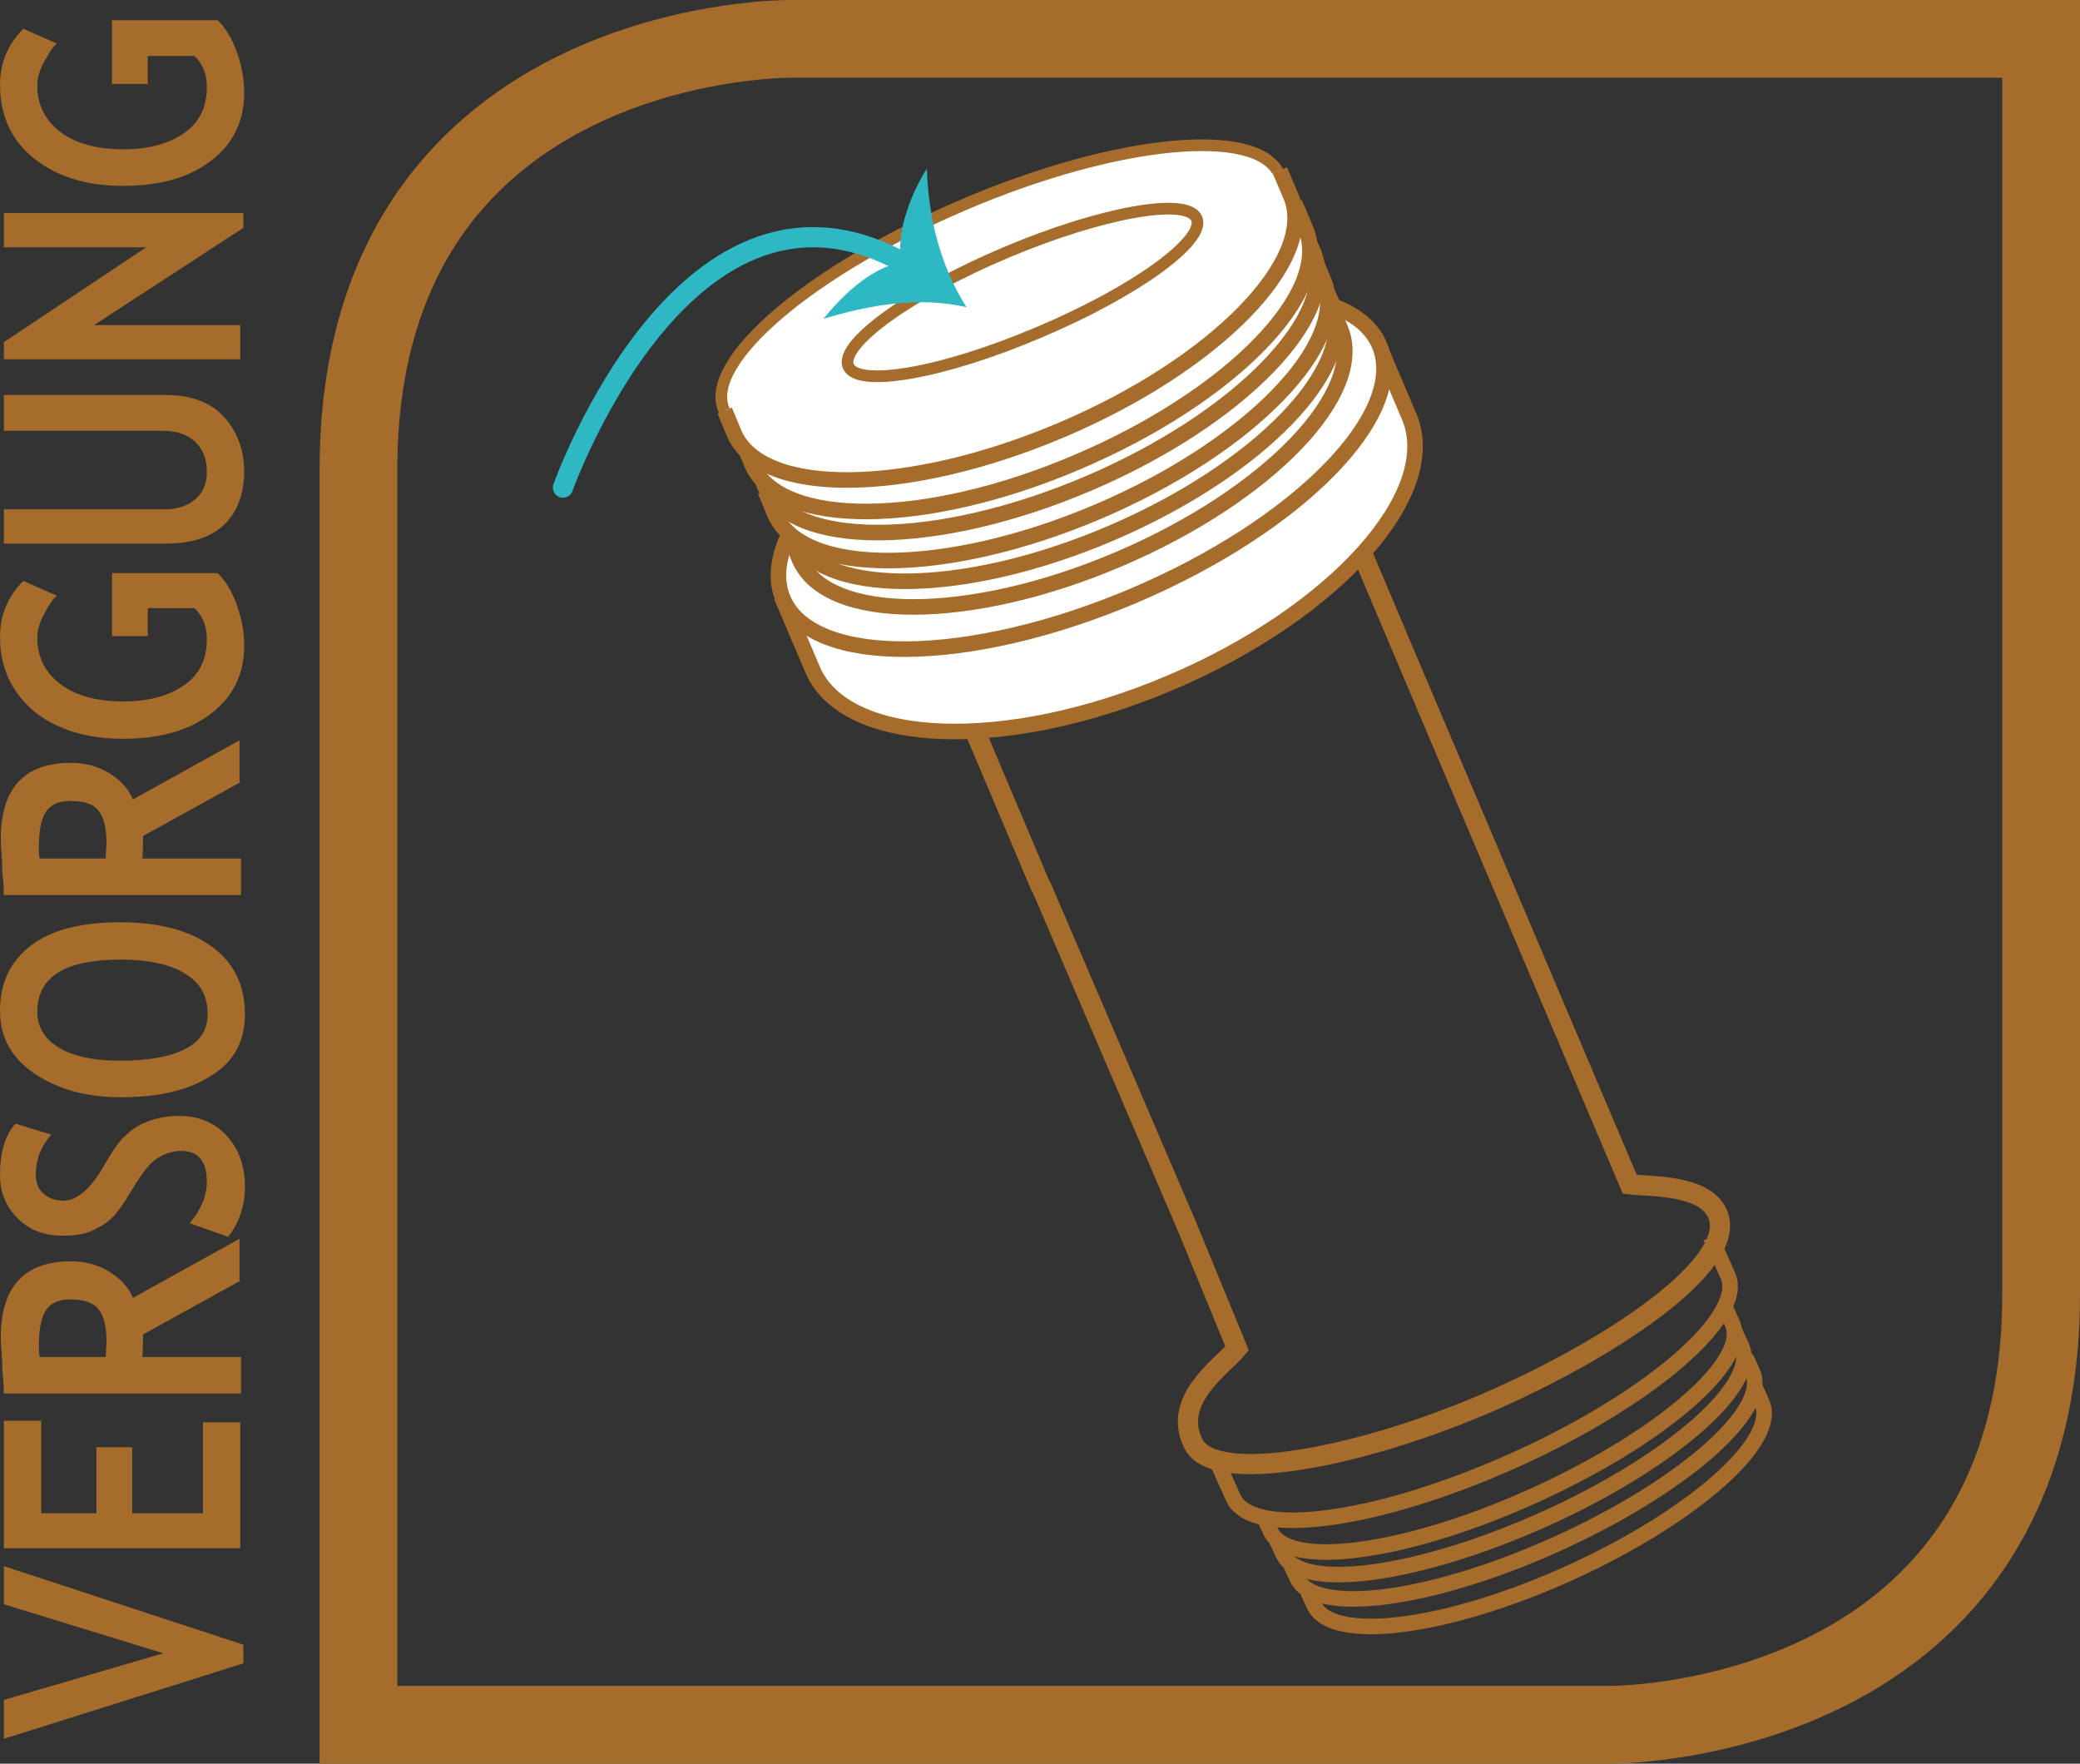 <?xml version="1.0" encoding="UTF-8"?><svg id="Calque_1" xmlns="http://www.w3.org/2000/svg" viewBox="0 0 26.75 22.68"><rect x="0" y="0" width="26.75" height="22.68" fill="#333333" stroke="none"/><defs><style>.cls-1,.cls-2,.cls-3{fill:#fff;}.cls-2{stroke-width:.15px;}.cls-2,.cls-4,.cls-3,.cls-5,.cls-6{stroke:#a66c2b;}.cls-4,.cls-7{stroke-width:.26px;}.cls-4,.cls-7,.cls-5,.cls-6{fill:none;}.cls-7{stroke:#2eb8c4;stroke-linecap:round;}.cls-3,.cls-6{stroke-width:.2px;}.cls-8{fill:#2eb8c4;}.cls-9{fill:#a66c2b;}</style></defs><path class="cls-5" d="m10.15.5c-.23,0-5.54.08-5.54,5.54v16.14h16.1c.23,0,5.54-.08,5.54-5.54V.5H10.14h0Z"/><path class="cls-6" d="m15.64,18.77l.22.49c.24.53,1.85.31,3.61-.48s2.99-1.86,2.75-2.38l-.22-.49"/><path class="cls-4" d="m13.38,11.39l-1.4-3.31,5.04-2.14,1.24,2.93,1.97,4.64.73,1.72c.26.03.94,0,1.12.36.33.66-1.46,1.82-3.05,2.49s-3.41,1.02-3.68.49c-.29-.57.37-1,.56-1.23l-.65-1.58-1.87-4.36Z"/><path class="cls-1" d="m10.05,7.67l.35.83c.37.88,2.39.86,4.51-.04s3.54-2.34,3.16-3.22l-.35-.83-7.68,3.26Z"/><path class="cls-3" d="m10.05,7.67l.4.94c.42.99,2.48,1.07,4.6.17s3.5-2.44,3.07-3.43l-.4-.94-7.68,3.26Z"/><path class="cls-1" d="m17.74,4.44c.37.88-1.04,2.32-3.16,3.22s-4.14.92-4.51.04,1.04-2.32,3.16-3.22c2.12-.9,4.14-.92,4.51-.04"/><path class="cls-6" d="m17.74,4.44c.37.88-1.04,2.32-3.16,3.22s-4.14.92-4.51.04,1.04-2.32,3.16-3.22c2.12-.9,4.14-.92,4.51-.04Z"/><path class="cls-2" d="m16.45,2.24c.26.62-1.12,1.8-3.09,2.64s-3.78,1.01-4.05.39,1.12-1.8,3.09-2.64,3.78-1.01,4.05-.39Z"/><path class="cls-6" d="m16.26,19.52l.08.17c.22.49,1.73.29,3.37-.45s2.79-1.73,2.57-2.22l-.09-.2"/><path class="cls-6" d="m16.42,19.81l.08.17c.22.49,1.72.29,3.35-.44s2.77-1.73,2.55-2.22l-.09-.2"/><path class="cls-6" d="m16.6,20.12l.08.17c.22.49,1.71.3,3.33-.43s2.75-1.72,2.53-2.21l-.09-.2"/><path class="cls-6" d="m16.82,20.47l.08.17c.22.49,1.69.31,3.28-.41,1.59-.72,2.7-1.7,2.48-2.19l-.09-.2"/><path class="cls-3" d="m10.16,6.9l.12.29c.35.82,2.19.82,4.11,0,1.92-.82,3.19-2.14,2.85-2.96l-.14-.33"/><path class="cls-3" d="m10.05,6.57l.12.29c.35.82,2.19.82,4.11,0,1.92-.82,3.19-2.14,2.85-2.96l-.14-.33"/><path class="cls-3" d="m9.84,6.31l.12.29c.35.82,2.21.81,4.16-.02,1.95-.83,3.25-2.17,2.9-2.98l-.14-.33"/><path class="cls-3" d="m9.71,5.95l.12.29c.35.82,2.21.81,4.16-.02,1.95-.83,3.25-2.17,2.9-2.98l-.14-.33"/><path class="cls-3" d="m9.55,5.68l.12.29c.35.82,2.23.81,4.19-.03,1.97-.84,3.28-2.18,2.93-3l-.14-.33"/><path class="cls-3" d="m9.32,5.28l.12.29c.35.82,2.23.8,4.21-.04s3.3-2.19,2.95-3.01l-.14-.33"/><path class="cls-2" d="m15.39,2.81c.12.28-.79.94-2.02,1.46-1.24.53-2.34.72-2.46.44s.79-.94,2.02-1.46,2.34-.72,2.46-.44Z"/><path class="cls-7" d="m7.24,6.27s1.6-4.5,4.44-2.86"/><path class="cls-8" d="m11.59,3.37c-.07-.38.13-.89.33-1.2.02.62.17,1.25.51,1.78-.61-.14-1.25-.03-1.84.15.25-.31.61-.65,1-.73Z"/><path class="cls-9" d="m3.13,21.14v.25L.05,22.36v-.5l2.05-.6L.05,20.63v-.49l3.08,1.01Z"/><path class="cls-9" d="m.53,19.46h.71v-.85h.46v.85h.91v-1.17h.48v1.62H.05v-1.64h.48v1.19Z"/><path class="cls-9" d="m3.09,16.47l-1.25.69c0,.07,0,.17-.01.29h1.27v.47H.05s0-.12-.02-.3c0-.17-.02-.31-.02-.42,0-.65.3-.98.9-.98.18,0,.34.04.49.13.15.09.25.2.31.34l1.37-.76v.53Zm-2.57.98h.84c0-.08.01-.15.01-.19,0-.19-.03-.33-.1-.42s-.19-.13-.37-.13c-.15,0-.25.05-.31.14s-.09.25-.09.45c0,.05,0,.1.01.15Z"/><path class="cls-9" d="m2.92,15.9l-.48-.17c.15-.18.22-.36.22-.53,0-.27-.11-.4-.33-.4-.1,0-.2.03-.3.09s-.2.19-.32.39c-.12.2-.21.33-.29.4s-.17.12-.27.16c-.1.04-.22.05-.34.05-.24,0-.43-.07-.58-.22-.15-.15-.23-.33-.23-.56,0-.3.07-.52.2-.66l.46.14c-.14.16-.2.33-.2.51,0,.11.03.19.1.25.07.06.15.09.26.09.17,0,.36-.16.54-.49.1-.17.19-.3.28-.37.08-.08.18-.13.29-.17.11-.04.24-.06.37-.06.25,0,.45.08.61.25.16.17.24.39.24.66,0,.24-.07.46-.22.65Z"/><path class="cls-9" d="m1.55,14.11c-.43,0-.8-.1-1.1-.3-.3-.2-.45-.47-.45-.81,0-.37.14-.65.41-.85.27-.2.65-.29,1.14-.29s.88.1,1.17.31c.29.21.43.5.43.87,0,.35-.14.61-.43.79-.29.19-.67.28-1.17.28Zm0-.47c.36,0,.63-.05.83-.15.2-.1.29-.25.29-.45,0-.23-.09-.4-.29-.52-.19-.12-.47-.18-.83-.18-.71,0-1.07.22-1.07.67,0,.2.1.36.29.47.19.11.45.16.78.16Z"/><path class="cls-9" d="m3.09,10.06l-1.25.69c0,.07,0,.17-.01.29h1.27v.47H.05s0-.12-.02-.3c0-.17-.02-.31-.02-.42,0-.65.3-.98.9-.98.18,0,.34.04.49.13.15.09.25.2.31.34l1.37-.76v.53Zm-2.57.98h.84c0-.08.01-.15.01-.19,0-.19-.03-.33-.1-.42-.06-.09-.19-.13-.37-.13-.15,0-.25.05-.31.14-.06.09-.09.24-.09.45,0,.05,0,.1.01.15Z"/><path class="cls-9" d="m.3,7.47l.43.19c-.06.05-.11.14-.17.25s-.08.21-.08.29c0,.25.1.45.3.6.2.15.47.22.81.22.32,0,.58-.07.78-.21s.29-.34.29-.59c0-.16-.05-.3-.16-.4h-.6v.36h-.46v-.81h1.36c.11.11.19.25.25.42s.09.34.09.51c0,.37-.14.66-.43.88-.29.22-.66.32-1.13.32s-.85-.12-1.14-.35C.15,8.9,0,8.59,0,8.19c0-.28.1-.52.3-.72Z"/><path class="cls-9" d="m.05,7.01v-.46h2.06c.16,0,.3-.04.4-.13.1-.08.15-.2.15-.35,0-.17-.05-.29-.15-.39-.1-.09-.24-.14-.41-.14H.05v-.46h2.09c.31,0,.56.09.73.27s.27.42.27.71-.09.53-.26.69-.42.24-.74.24H.05Z"/><path class="cls-9" d="m3.13,2.93l-1.92,1.25h1.88v.44H.05v-.22l1.83-1.22H.05v-.44h3.08v.19Z"/><path class="cls-9" d="m.3.37l.43.19c-.06.05-.11.14-.17.25s-.08.21-.08.29c0,.25.1.45.3.6.2.15.47.22.81.22.32,0,.58-.07.78-.21s.29-.34.29-.59c0-.16-.05-.3-.16-.4h-.6v.36h-.46V.26h1.36c.11.11.19.25.25.42s.09.34.09.51c0,.37-.14.66-.43.88-.29.22-.66.32-1.13.32s-.85-.12-1.14-.35C.15,1.81,0,1.49,0,1.09,0,.81.1.57.3.37Z"/></svg>